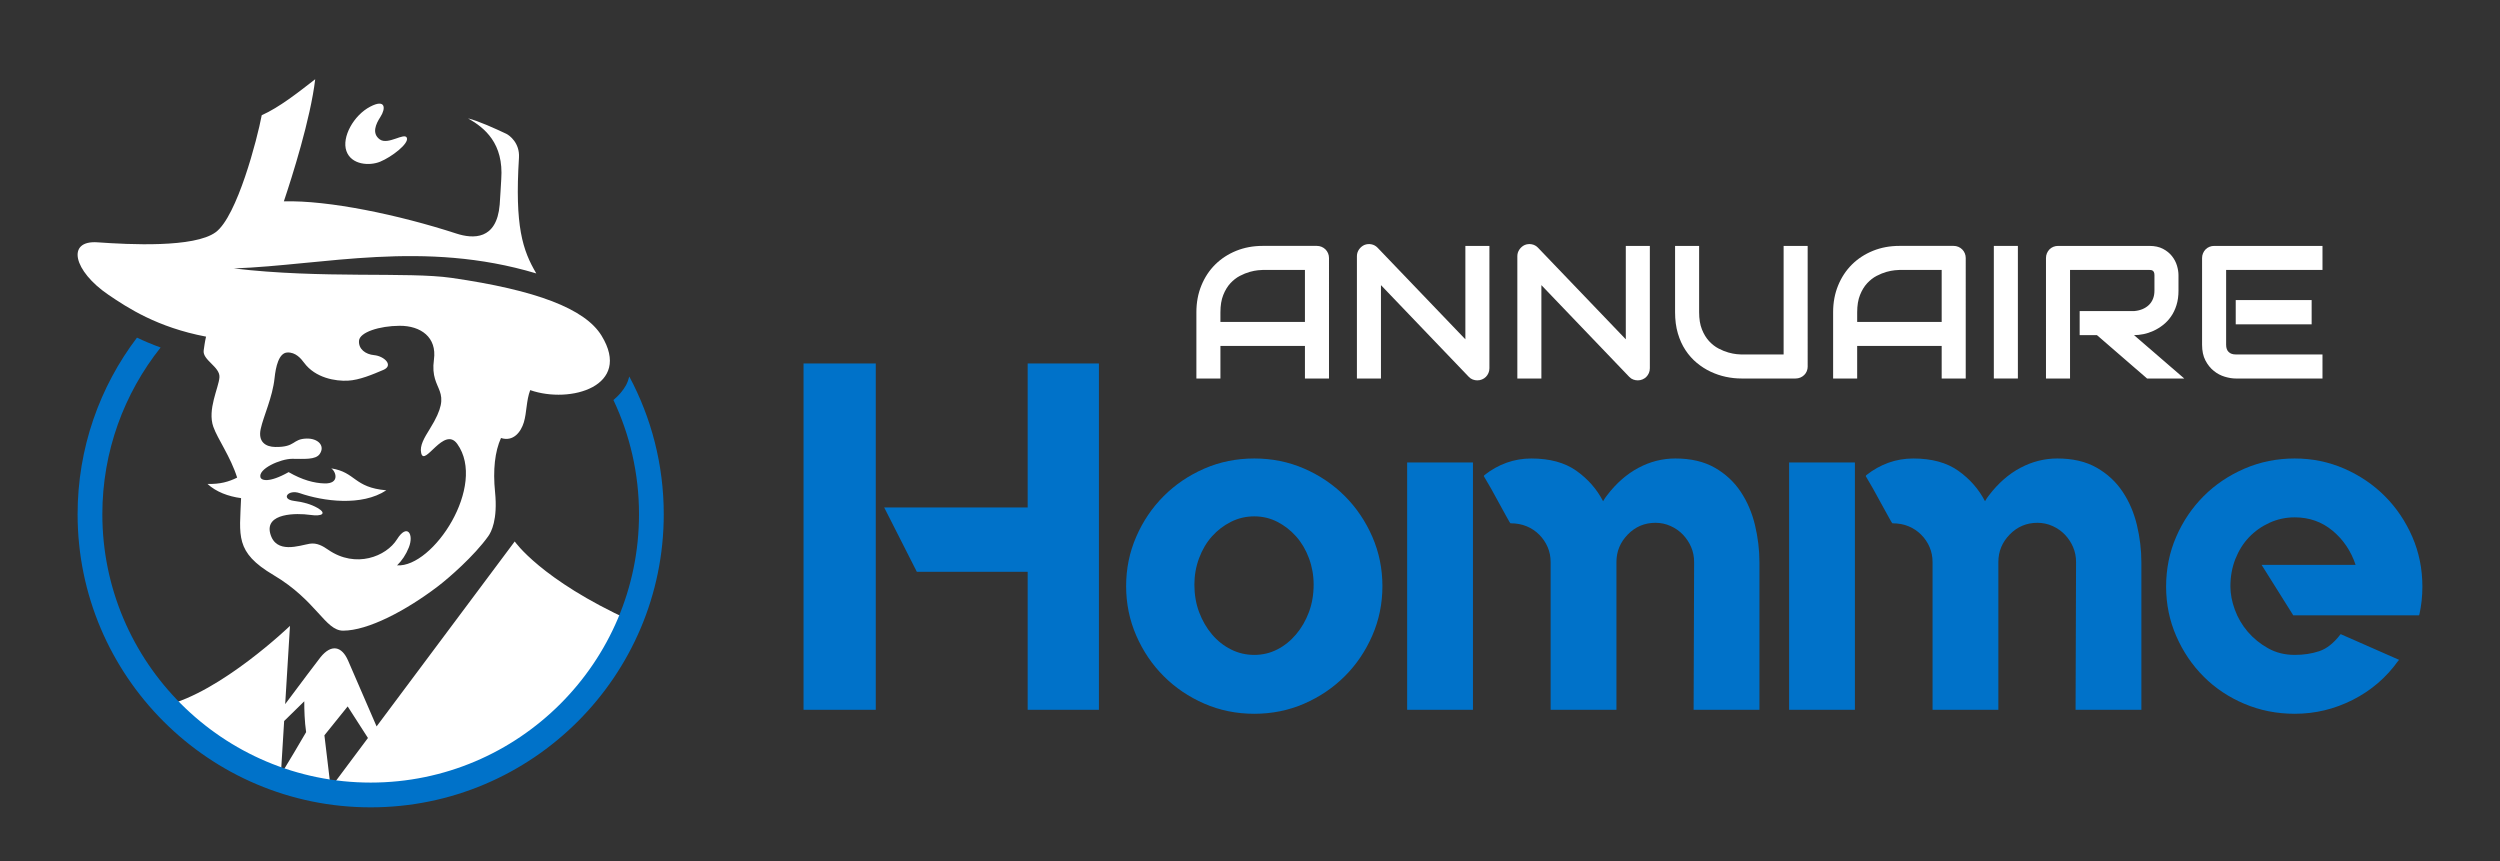 <?xml version="1.0" encoding="utf-8"?>
<!-- Generator: Adobe Illustrator 16.0.0, SVG Export Plug-In . SVG Version: 6.00 Build 0)  -->
<!DOCTYPE svg PUBLIC "-//W3C//DTD SVG 1.1//EN" "http://www.w3.org/Graphics/SVG/1.1/DTD/svg11.dtd">
<svg version="1.1" id="Calque_1" xmlns="http://www.w3.org/2000/svg" xmlns:xlink="http://www.w3.org/1999/xlink" x="0px" y="0px"
	 width="196.688px" height="67.75px" viewBox="0 0 196.688 67.75" enable-background="new 0 0 196.688 67.75" xml:space="preserve">
<rect x="0" y="0" width="196.688" height="67.75" fill="#333333" stroke="none"/>
<g>
	<path fill="#FFFFFF" d="M49.606,48.825c-7.06-3.222-9.11-6.226-9.11-6.226L29.628,57.151c-0.839-1.939-2.11-4.879-2.246-5.187
		c-0.483-1.102-1.294-1.337-2.172-0.25c-0.245,0.304-1.585,2.094-2.773,3.683l0.377-6.156c0,0-5.424,5.219-9.812,6.268
		c3.458,3.711,8.175,6.229,13.473,6.872l4.55,0.084c4.216-0.352,8.096-1.886,11.306-4.273c2.032-1.782,4.901-4.715,6.879-8.454
		C49.348,49.438,49.48,49.133,49.606,48.825z M22.097,60.936l0.258-4.21l1.584-1.552c-0.003,0.658,0.022,1.575,0.145,2.427
		C23.518,58.584,22.761,59.844,22.097,60.936z M26.017,61.986l-0.494-4.136l1.83-2.272l1.595,2.483L26.017,61.986z M29.922,9.211
		c-0.351,0.539-0.693,1.283-0.044,1.756c0.649,0.471,1.956-0.58,2.132-0.123s-1.203,1.51-2.102,1.878
		c-0.844,0.346-2.272,0.251-2.655-0.841c-0.384-1.092,0.574-2.811,1.872-3.489C30.351,7.75,30.365,8.533,29.922,9.211z
		 M47.327,26.409c-1.301-2.124-5.133-3.585-11.811-4.548c-3.407-0.491-10.232,0.078-17.117-0.742
		c7.083-0.257,14.91-2.27,23.794,0.393c-1.076-1.822-1.7-3.703-1.363-9.108c0.072-1.164-0.754-1.76-0.996-1.877
		c-0.841-0.397-2.213-1.024-3.009-1.213c1.305,0.741,2.816,1.958,2.611,4.792c-0.047,0.655-0.067,1.336-0.123,1.997
		c-0.235,2.796-2.102,2.696-3.404,2.273c-4.563-1.483-10.069-2.632-13.577-2.534c0.647-1.929,2.095-6.476,2.467-9.609
		c-1.368,1.062-2.823,2.212-4.208,2.832c-0.346,1.857-1.939,7.964-3.621,9.203c-1.681,1.238-6.814,0.973-9.292,0.797
		c-2.478-0.178-1.903,2.256,0.855,4.129c1.501,1.02,3.836,2.561,7.678,3.291c-0.101,0.43-0.142,0.791-0.185,1.075
		c-0.118,0.767,1.298,1.298,1.239,2.124c-0.059,0.826-0.963,2.537-0.482,3.894c0.345,0.973,1.353,2.345,1.874,3.998
		c-0.642,0.319-1.345,0.53-2.336,0.495c0.683,0.632,1.645,0.986,2.646,1.12c-0.108,2.962-0.509,4.243,2.549,6.05
		c3.396,2.01,4.061,4.376,5.477,4.376c1.954,0,4.942-1.57,7.47-3.496c0.828-0.632,2.844-2.38,3.955-3.941
		c0.223-0.313,0.75-1.278,0.53-3.469c-0.176-1.74-0.012-3.199,0.467-4.25c0.965,0.31,1.566-0.466,1.798-1.235
		c0.234-0.777,0.189-1.717,0.501-2.533C44.869,31.795,49.762,30.385,47.327,26.409z M31.24,44.481
		c0.376-0.369,0.697-0.836,0.926-1.412c0.42-1.057-0.137-1.912-0.929-0.642c-0.842,1.349-3.246,2.321-5.411,0.828
		c-0.419-0.29-0.891-0.571-1.464-0.476c-0.797,0.133-2.655,0.841-3.098-0.796s2.08-1.622,3.112-1.476
		c1.032,0.148,1.327-0.132,0.604-0.545c-0.521-0.299-1.128-0.465-1.835-0.552c-1.08-0.133-0.486-0.931,0.431-0.613
		c1.856,0.644,4.884,1.053,6.818-0.222c-2.582-0.225-2.382-1.423-4.337-1.726c0.377,0.235,0.702,1.224-0.537,1.184
		c-0.804-0.025-1.724-0.263-2.811-0.889c-1.593,0.893-2.146,0.627-2.212,0.428c-0.226-0.677,1.563-1.475,2.493-1.475
		s1.844,0.093,2.168-0.384c0.442-0.649-0.147-1.232-1.032-1.21c-1.15,0.03-0.837,0.689-2.479,0.662
		c-0.752-0.014-1.357-0.403-1.135-1.421c0.221-1.018,0.929-2.471,1.091-4.005c0.09-0.854,0.324-1.961,0.988-2.006
		c0.664-0.044,1.102,0.49,1.327,0.797c0.9,1.225,2.508,1.465,3.437,1.42c0.929-0.044,1.961-0.491,2.802-0.846
		c0.841-0.354,0.074-1.09-0.726-1.164c-0.667-0.062-1.238-0.473-1.185-1.136c0.053-0.664,1.601-1.165,3.194-1.173
		c1.67-0.009,2.945,0.909,2.701,2.658c-0.368,2.642,1.701,2.196-0.316,5.441c-0.458,0.736-0.814,1.334-0.689,1.908
		c0.252,1.152,1.8-2.166,2.841-0.711C38.32,38.203,34.089,44.656,31.24,44.481z"/>
	<path fill="#0072C9" d="M49.51,29.623c-0.076,0.289-0.166,0.52-0.25,0.671c-0.25,0.445-0.589,0.839-0.999,1.177
		c1.29,2.729,2.013,5.775,2.013,8.989c0,11.641-9.47,21.11-21.111,21.11S8.052,52.101,8.052,40.46c0-4.954,1.717-9.515,4.585-13.12
		c-0.681-0.246-1.299-0.509-1.86-0.777C7.846,30.43,6.105,35.246,6.105,40.46c0,12.715,10.343,23.058,23.058,23.058
		S52.221,53.175,52.221,40.46C52.221,36.546,51.239,32.855,49.51,29.623z"/>
</g>
<g>
	<path fill="#FFFFFF" d="M104.558,29.779h-1.892v-2.561h-6.649v2.561h-1.891v-5.217c0-0.761,0.131-1.462,0.393-2.102
		c0.262-0.641,0.625-1.191,1.091-1.652c0.466-0.46,1.016-0.818,1.651-1.076c0.635-0.257,1.329-0.386,2.081-0.386h4.263
		c0.131,0,0.255,0.024,0.371,0.073c0.117,0.049,0.218,0.116,0.306,0.203c0.087,0.088,0.155,0.189,0.204,0.306
		s0.073,0.24,0.073,0.371V29.779z M96.017,25.327h6.649v-4.089h-3.325c-0.058,0-0.181,0.009-0.367,0.025
		c-0.187,0.018-0.403,0.06-0.647,0.127c-0.245,0.068-0.503,0.173-0.775,0.313s-0.521,0.335-0.75,0.582s-0.416,0.557-0.563,0.927
		c-0.148,0.371-0.222,0.822-0.222,1.35V25.327z"/>
	<path fill="#FFFFFF" d="M117.18,28.972c0,0.136-0.025,0.263-0.076,0.378c-0.051,0.117-0.118,0.218-0.204,0.303
		c-0.084,0.084-0.186,0.151-0.301,0.199c-0.117,0.049-0.24,0.073-0.371,0.073c-0.117,0-0.234-0.022-0.354-0.065
		c-0.119-0.044-0.225-0.113-0.316-0.211l-6.911-7.217v7.348h-1.892v-9.625c0-0.193,0.055-0.369,0.164-0.527
		c0.109-0.158,0.249-0.275,0.418-0.354c0.179-0.072,0.364-0.09,0.553-0.054s0.352,0.125,0.487,0.265l6.911,7.211v-7.349h1.892
		V28.972z"/>
	<path fill="#FFFFFF" d="M129.802,28.972c0,0.136-0.025,0.263-0.076,0.378c-0.051,0.117-0.119,0.218-0.204,0.303
		c-0.085,0.084-0.186,0.151-0.302,0.199c-0.116,0.049-0.24,0.073-0.371,0.073c-0.116,0-0.233-0.022-0.353-0.065
		c-0.119-0.044-0.225-0.113-0.316-0.211l-6.911-7.217v7.348h-1.892v-9.625c0-0.193,0.055-0.369,0.164-0.527s0.248-0.275,0.418-0.354
		c0.18-0.072,0.363-0.09,0.553-0.054s0.352,0.125,0.487,0.265l6.911,7.211v-7.349h1.892V28.972z"/>
	<path fill="#FFFFFF" d="M142.221,28.826c0,0.136-0.024,0.262-0.073,0.379c-0.049,0.115-0.116,0.217-0.203,0.301
		c-0.088,0.086-0.189,0.152-0.306,0.201c-0.117,0.048-0.24,0.072-0.371,0.072h-4.264c-0.402,0-0.81-0.043-1.222-0.131
		s-0.812-0.223-1.197-0.404s-0.748-0.413-1.087-0.694c-0.34-0.281-0.637-0.614-0.892-1.001c-0.255-0.385-0.455-0.826-0.601-1.323
		s-0.218-1.052-0.218-1.663v-5.216h1.892v5.216c0,0.534,0.073,0.985,0.222,1.354c0.147,0.369,0.336,0.677,0.563,0.924
		c0.229,0.248,0.478,0.441,0.75,0.582c0.271,0.141,0.529,0.245,0.774,0.313c0.245,0.068,0.461,0.111,0.647,0.128
		s0.31,0.025,0.367,0.025h3.325v-8.541h1.892V28.826z"/>
	<path fill="#FFFFFF" d="M154.654,29.779h-1.892v-2.561h-6.649v2.561h-1.892v-5.217c0-0.761,0.131-1.462,0.393-2.102
		c0.262-0.641,0.626-1.191,1.091-1.652c0.466-0.46,1.017-0.818,1.652-1.076c0.635-0.257,1.328-0.386,2.08-0.386h4.264
		c0.131,0,0.254,0.024,0.371,0.073c0.116,0.049,0.218,0.116,0.305,0.203c0.088,0.088,0.155,0.189,0.204,0.306
		s0.073,0.24,0.073,0.371V29.779z M146.113,25.327h6.649v-4.089h-3.325c-0.058,0-0.181,0.009-0.367,0.025
		c-0.187,0.018-0.402,0.06-0.647,0.127c-0.245,0.068-0.503,0.173-0.774,0.313c-0.272,0.141-0.521,0.335-0.75,0.582
		c-0.228,0.247-0.416,0.557-0.563,0.927c-0.148,0.371-0.222,0.822-0.222,1.35V25.327z"/>
	<path fill="#FFFFFF" d="M158.757,29.779h-1.892V19.347h1.892V29.779z"/>
	<path fill="#FFFFFF" d="M171.394,22.854c0,0.432-0.053,0.817-0.16,1.156c-0.106,0.34-0.251,0.64-0.433,0.898
		c-0.182,0.26-0.392,0.482-0.629,0.666c-0.238,0.185-0.486,0.336-0.746,0.455s-0.521,0.205-0.785,0.258
		c-0.265,0.054-0.514,0.08-0.746,0.08l3.95,3.412h-2.925l-3.942-3.412h-1.36v-1.892h4.277c0.237-0.019,0.455-0.069,0.651-0.149
		s0.366-0.188,0.509-0.323c0.144-0.136,0.254-0.3,0.331-0.491c0.078-0.191,0.116-0.411,0.116-0.658V21.66
		c0-0.106-0.013-0.188-0.04-0.244c-0.026-0.055-0.061-0.096-0.102-0.123s-0.085-0.043-0.131-0.047
		c-0.046-0.006-0.089-0.008-0.127-0.008h-6.242v8.541h-1.892V20.3c0-0.131,0.024-0.255,0.072-0.371
		c0.049-0.116,0.115-0.218,0.2-0.306c0.085-0.087,0.186-0.154,0.302-0.203c0.117-0.049,0.243-0.073,0.379-0.073h7.181
		c0.422,0,0.778,0.077,1.069,0.229s0.527,0.344,0.709,0.574s0.313,0.479,0.393,0.746s0.12,0.517,0.12,0.75V22.854z"/>
	<path fill="#FFFFFF" d="M182.721,29.779h-6.824c-0.262,0-0.548-0.046-0.858-0.139c-0.311-0.092-0.598-0.243-0.862-0.454
		s-0.485-0.485-0.662-0.822s-0.266-0.751-0.266-1.24V20.3c0-0.131,0.024-0.255,0.073-0.371c0.048-0.116,0.115-0.218,0.2-0.306
		c0.084-0.087,0.186-0.154,0.302-0.203s0.242-0.073,0.378-0.073h8.52v1.892h-7.581v5.886c0,0.247,0.065,0.437,0.196,0.567
		s0.322,0.196,0.575,0.196h6.81V29.779z M181.869,25.516h-5.973v-1.906h5.973V25.516z"/>
</g>
<g>
	<path fill="#0072C9" d="M63.219,55.846V28.598h5.683v27.248H63.219z M80.852,28.598h5.605v27.248h-5.605v-10.86h-8.719
		l-2.569-5.061h11.289V28.598z"/>
	<path fill="#0072C9" d="M98.68,36.071c1.401,0,2.711,0.267,3.931,0.798c1.22,0.533,2.284,1.252,3.192,2.16
		c0.908,0.909,1.628,1.973,2.161,3.192c0.532,1.22,0.798,2.518,0.798,3.893c0,1.376-0.266,2.673-0.798,3.893
		c-0.532,1.22-1.252,2.284-2.161,3.192s-1.972,1.628-3.192,2.16c-1.22,0.531-2.53,0.798-3.931,0.798s-2.712-0.267-3.932-0.798
		c-1.22-0.532-2.284-1.252-3.192-2.16c-0.909-0.908-1.629-1.973-2.16-3.192c-0.532-1.22-0.798-2.517-0.798-3.893
		c0-1.375,0.266-2.673,0.798-3.893c0.531-1.22,1.251-2.283,2.16-3.192c0.908-0.908,1.972-1.627,3.192-2.16
		C95.968,36.338,97.278,36.071,98.68,36.071z M98.68,51.525c0.648,0,1.251-0.143,1.81-0.429c0.558-0.285,1.051-0.681,1.479-1.188
		c0.428-0.506,0.765-1.09,1.012-1.751c0.246-0.662,0.37-1.382,0.37-2.161c0-0.726-0.124-1.42-0.37-2.082
		c-0.247-0.662-0.584-1.232-1.012-1.713c-0.428-0.479-0.921-0.862-1.479-1.148c-0.559-0.285-1.162-0.428-1.81-0.428
		c-0.649,0-1.259,0.143-1.83,0.428c-0.571,0.286-1.07,0.669-1.499,1.148c-0.428,0.48-0.766,1.051-1.012,1.713
		c-0.247,0.662-0.37,1.356-0.37,2.082c0,0.779,0.123,1.499,0.37,2.161c0.247,0.661,0.584,1.245,1.012,1.751
		c0.428,0.507,0.927,0.902,1.499,1.188C97.42,51.383,98.031,51.525,98.68,51.525z"/>
	<path fill="#0072C9" d="M110.708,36.383h5.177v19.463h-5.177V36.383z M131.806,36.071c1.219,0,2.251,0.24,3.095,0.72
		c0.843,0.48,1.523,1.109,2.043,1.889c0.52,0.778,0.896,1.654,1.129,2.627c0.233,0.974,0.351,1.953,0.351,2.939v11.6h-5.178
		l0.039-11.631c0-0.416-0.077-0.806-0.232-1.17c-0.156-0.364-0.371-0.69-0.643-0.977c-0.273-0.286-0.598-0.514-0.974-0.683
		s-0.772-0.254-1.187-0.254c-0.857,0-1.584,0.306-2.18,0.917c-0.598,0.612-0.896,1.334-0.896,2.166v11.631h-5.177V44.215
		c0-0.416-0.077-0.806-0.233-1.17s-0.377-0.69-0.662-0.977s-0.616-0.507-0.992-0.663c-0.377-0.156-0.798-0.234-1.266-0.234
		c-0.025,0-0.143-0.193-0.35-0.579c-0.208-0.387-0.441-0.812-0.701-1.275c-0.285-0.541-0.636-1.158-1.051-1.854l0.039-0.078
		c1.115-0.875,2.348-1.313,3.697-1.313c1.453,0,2.635,0.323,3.543,0.966c0.908,0.644,1.608,1.442,2.102,2.395
		c0.104-0.18,0.207-0.334,0.312-0.463c0.727-0.953,1.55-1.674,2.472-2.163C129.826,36.316,130.794,36.071,131.806,36.071z"/>
	<path fill="#0072C9" d="M140.758,36.383h5.177v19.463h-5.177V36.383z M161.855,36.071c1.22,0,2.251,0.24,3.095,0.72
		c0.843,0.48,1.523,1.109,2.043,1.889c0.52,0.778,0.896,1.654,1.129,2.627c0.233,0.974,0.351,1.953,0.351,2.939v11.6h-5.177
		l0.038-11.631c0-0.416-0.077-0.806-0.233-1.17c-0.155-0.364-0.369-0.69-0.642-0.977s-0.598-0.514-0.974-0.683
		s-0.772-0.254-1.188-0.254c-0.856,0-1.583,0.306-2.18,0.917c-0.597,0.612-0.896,1.334-0.896,2.166v11.631h-5.177V44.215
		c0-0.416-0.078-0.806-0.233-1.17s-0.377-0.69-0.662-0.977s-0.616-0.507-0.992-0.663c-0.377-0.156-0.798-0.234-1.266-0.234
		c-0.025,0-0.143-0.193-0.35-0.579c-0.208-0.387-0.441-0.812-0.701-1.275c-0.285-0.541-0.636-1.158-1.051-1.854l0.039-0.078
		c1.115-0.875,2.349-1.313,3.698-1.313c1.452,0,2.633,0.323,3.542,0.966c0.908,0.644,1.608,1.442,2.102,2.395
		c0.104-0.18,0.208-0.334,0.312-0.463c0.727-0.953,1.551-1.674,2.472-2.163S160.843,36.071,161.855,36.071z"/>
	<path fill="#0072C9" d="M180.539,36.071c1.375,0,2.672,0.267,3.893,0.798c1.219,0.533,2.283,1.252,3.191,2.16
		c0.908,0.909,1.628,1.973,2.16,3.192s0.799,2.53,0.799,3.932c0,0.753-0.078,1.479-0.234,2.18l-0.038,0.078h-9.888l-2.491-3.971
		h7.396c-0.364-1.09-0.968-1.985-1.811-2.686c-0.844-0.701-1.836-1.051-2.978-1.051c-0.701,0-1.362,0.142-1.985,0.427
		c-0.623,0.284-1.162,0.666-1.615,1.144c-0.455,0.479-0.812,1.048-1.07,1.707c-0.26,0.659-0.39,1.377-0.39,2.152
		c0,0.595,0.117,1.209,0.351,1.842c0.233,0.634,0.57,1.21,1.012,1.727s0.974,0.95,1.596,1.299c0.623,0.35,1.324,0.524,2.103,0.524
		c0.7,0,1.343-0.098,1.927-0.292c0.584-0.195,1.135-0.629,1.654-1.305l0.039-0.039l0.077,0.039l4.516,1.988l-0.078,0.079
		c-0.934,1.31-2.121,2.33-3.562,3.062c-1.44,0.733-2.965,1.1-4.573,1.1c-1.401,0-2.719-0.26-3.951-0.778
		c-1.232-0.52-2.304-1.232-3.211-2.142c-0.909-0.907-1.629-1.972-2.161-3.191s-0.798-2.517-0.798-3.893
		c0-1.401,0.266-2.712,0.798-3.932s1.252-2.283,2.161-3.192c0.907-0.908,1.979-1.627,3.211-2.16
		C177.82,36.338,179.138,36.071,180.539,36.071z"/>
</g>
</svg>
